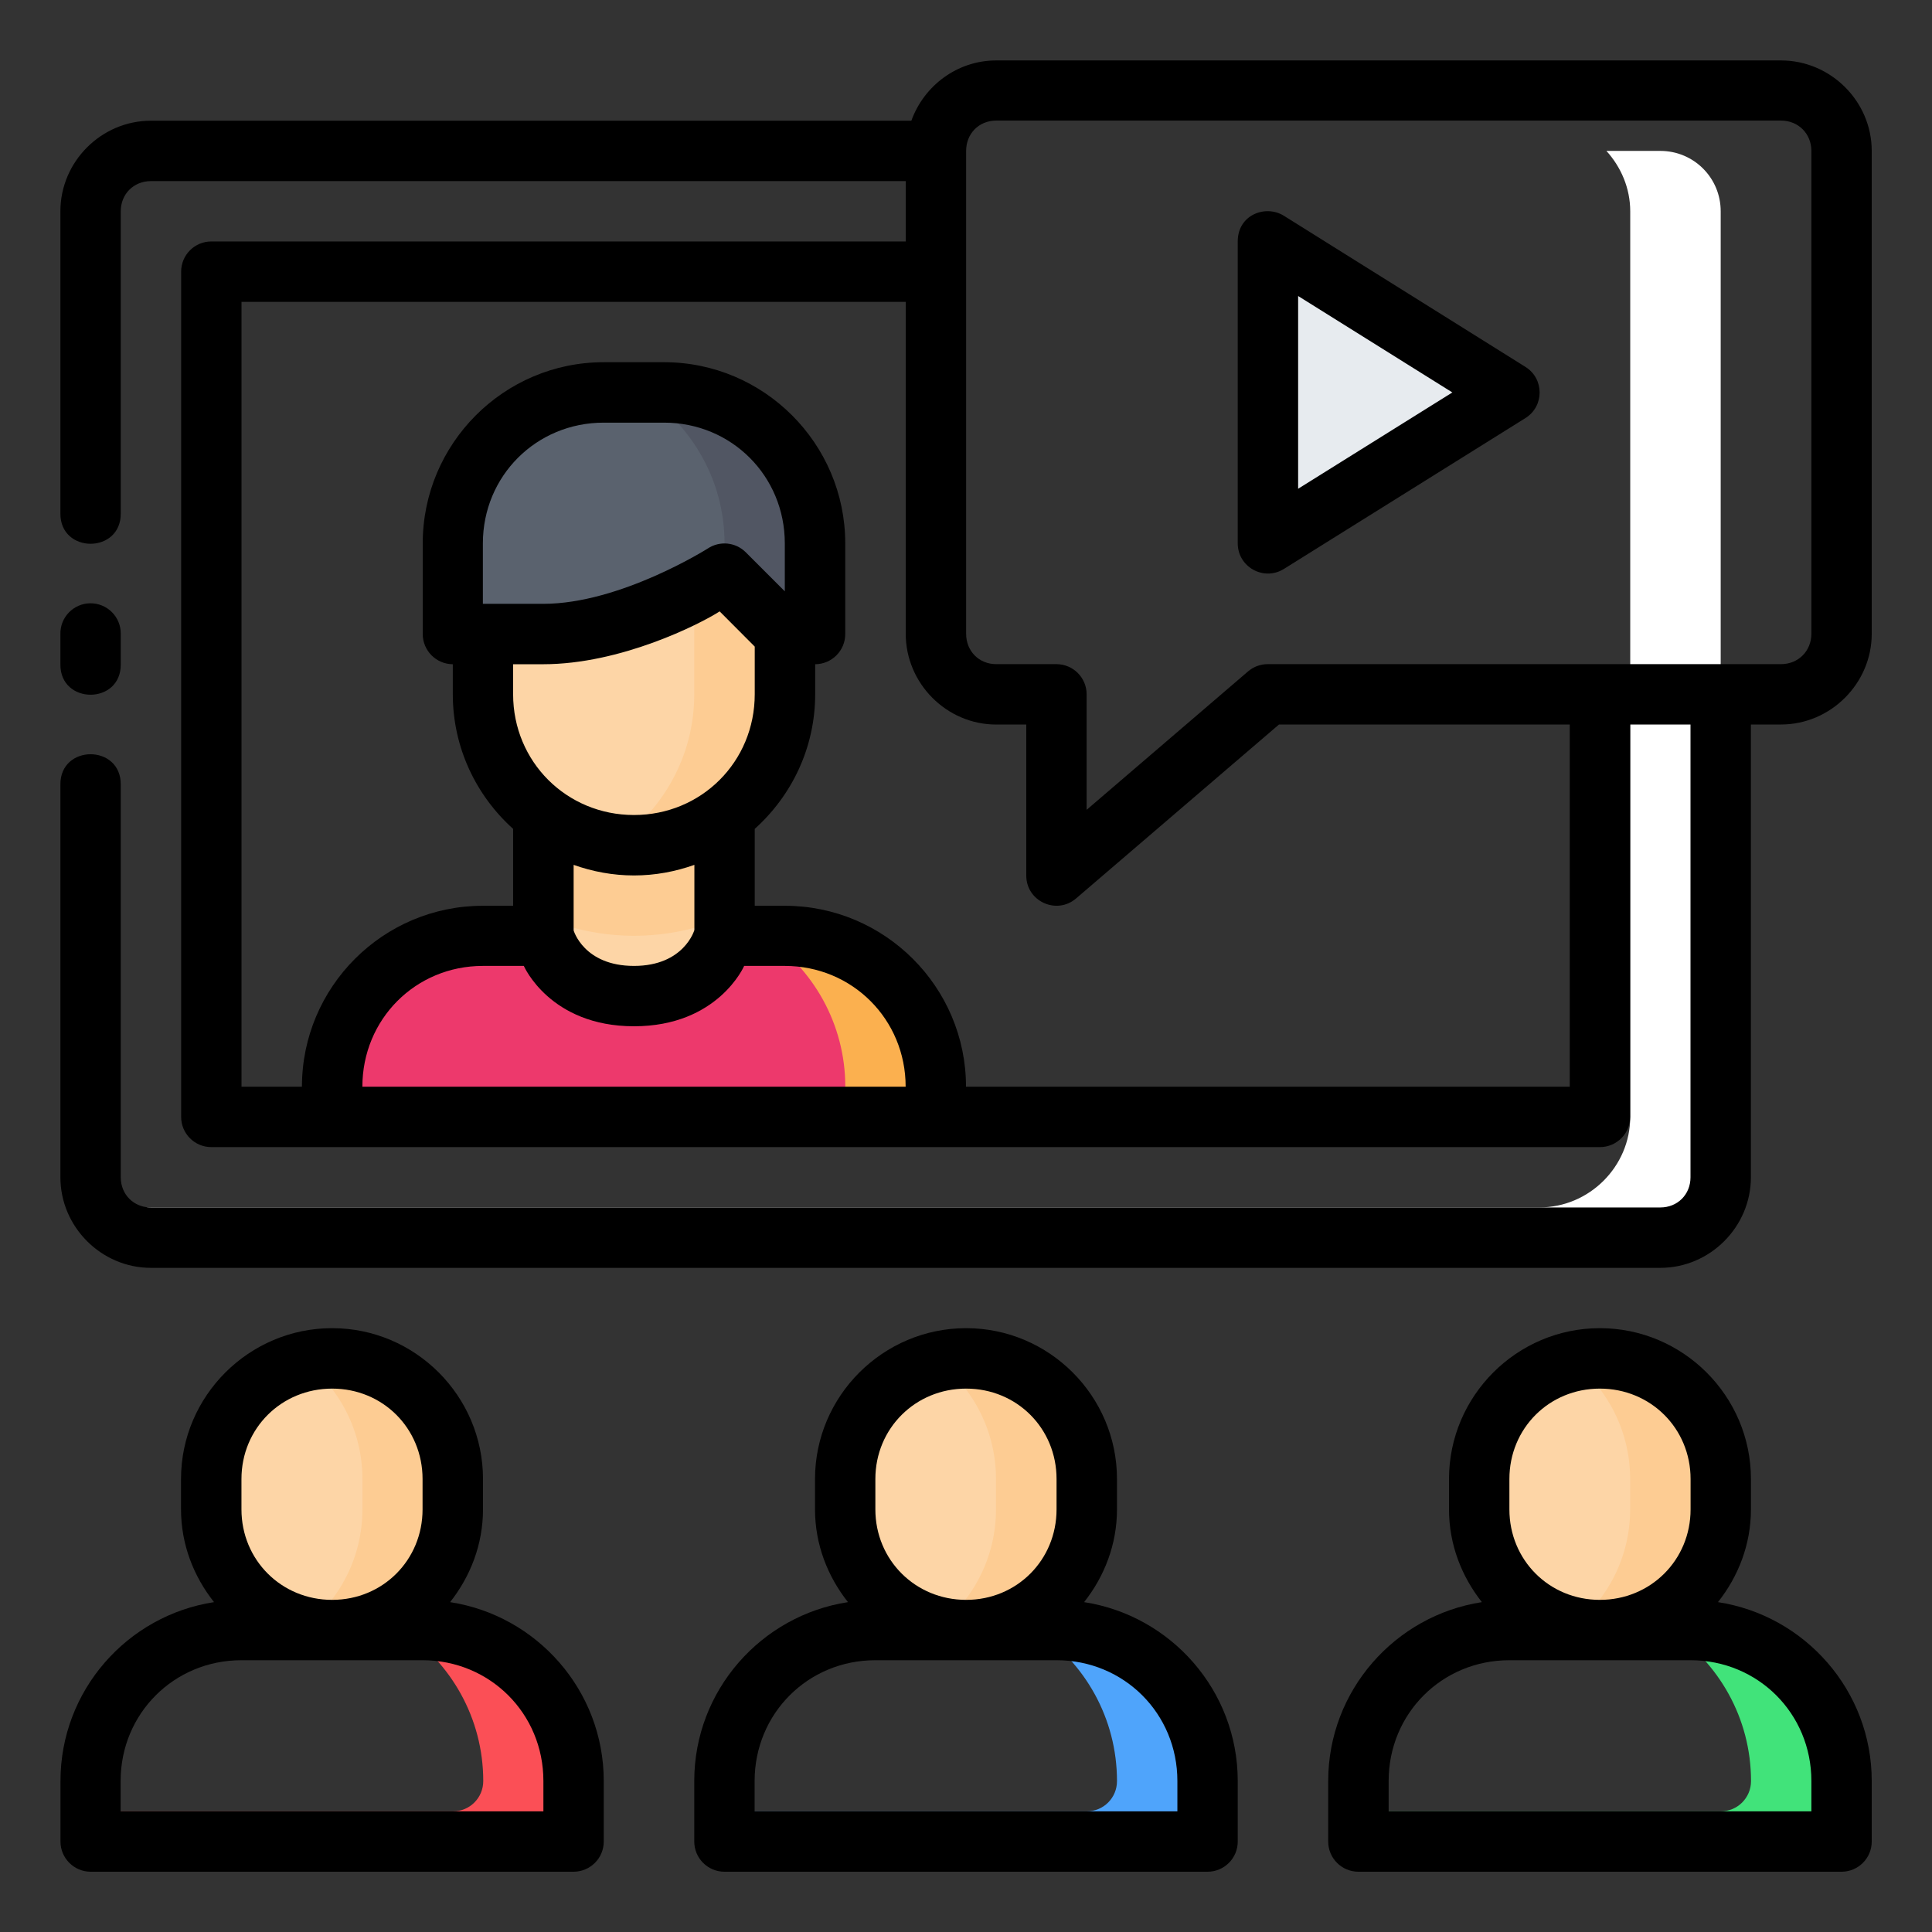 <svg width="46" height="46" viewBox="0 0 46 46" fill="none" xmlns="http://www.w3.org/2000/svg">
<rect x="0" y="0" width="46" height="46" fill="#333333" stroke="none"/>
<path d="M11.5 22.28H18.688C20.678 22.28 22.281 23.883 22.281 25.874V26.593H7.906V25.874C7.906 23.883 9.509 22.28 11.5 22.28Z" fill="#ED396C"/>
<path d="M15.094 23.718C13.274 23.718 12.938 22.28 12.938 22.28V18.687H17.25V22.28C17.25 22.28 16.913 23.718 15.094 23.718Z" fill="#FDD5A6"/>
<path d="M14.375 9.343H15.812C17.803 9.343 19.406 10.946 19.406 12.937V15.093H10.781V12.937C10.781 10.946 12.384 9.343 14.375 9.343Z" fill="#5A626E"/>
<path d="M7.906 32.343C9.499 32.343 10.781 33.625 10.781 35.218V35.937C10.781 37.529 9.499 38.812 7.906 38.812C6.314 38.812 5.031 37.529 5.031 35.937V35.218C5.031 33.625 6.314 32.343 7.906 32.343Z" fill="#FDD5A6"/>
<path d="M23 32.343C24.593 32.343 25.875 33.625 25.875 35.218V35.937C25.875 37.529 24.593 38.812 23 38.812C21.407 38.812 20.125 37.529 20.125 35.937V35.218C20.125 33.625 21.407 32.343 23 32.343Z" fill="#FDD5A6"/>
<path d="M38.094 32.343C39.687 32.343 40.969 33.625 40.969 35.218V35.937C40.969 37.529 39.687 38.812 38.094 38.812C36.501 38.812 35.219 37.529 35.219 35.937V35.218C35.219 33.625 36.501 32.343 38.094 32.343Z" fill="#FDD5A6"/>
<path d="M38.248 3.593C38.595 3.977 38.815 4.479 38.815 5.032V26.594C38.815 27.776 37.838 28.748 36.656 28.748H3.594C3.05 28.748 2.555 28.536 2.174 28.197C2.257 28.914 2.855 29.468 3.594 29.468H39.532C40.328 29.468 40.969 28.827 40.969 28.03V5.03C40.969 4.234 40.328 3.593 39.532 3.593H38.248Z" fill="white"/>
<path d="M7.906 32.343C7.687 32.343 7.475 32.371 7.27 32.417C8.095 33.075 8.629 34.082 8.629 35.215V35.937C8.629 37.071 8.094 38.078 7.268 38.736C7.473 38.782 7.686 38.812 7.906 38.812C9.499 38.812 10.781 37.529 10.781 35.937V35.218C10.781 33.625 9.499 32.343 7.906 32.343Z" fill="#FDCC93"/>
<path d="M38.093 32.343C37.873 32.343 37.661 32.371 37.456 32.417C38.28 33.075 38.813 34.082 38.813 35.215V35.937C38.813 37.071 38.279 38.078 37.453 38.736C37.659 38.783 37.872 38.812 38.093 38.812C39.686 38.812 40.968 37.529 40.968 35.937V35.218C40.968 33.625 39.686 32.343 38.093 32.343Z" fill="#FDCC93"/>
<path d="M23 32.343C22.779 32.343 22.565 32.372 22.358 32.419C23.182 33.077 23.714 34.083 23.714 35.215V35.937C23.714 37.07 23.18 38.077 22.355 38.734C22.563 38.782 22.777 38.812 23 38.812C24.593 38.812 25.875 37.529 25.875 35.937V35.218C25.875 33.625 24.593 32.343 23 32.343Z" fill="#FDCC93"/>
<path d="M24.662 38.812C25.826 39.585 26.595 40.907 26.595 42.405C26.597 42.805 26.273 43.129 25.874 43.127H17.251C17.251 43.127 17.252 43.127 17.251 43.127L17.25 43.843H28.75V42.405C28.75 40.414 27.147 38.812 25.156 38.812H24.662Z" fill="#4FA4FB"/>
<path d="M39.756 38.812C40.92 39.585 41.691 40.907 41.691 42.405C41.692 42.805 41.368 43.129 40.969 43.127H32.347H32.344V43.843H43.844V42.405C43.844 40.414 42.241 38.812 40.25 38.812H39.756Z" fill="#41E37A"/>
<path d="M9.571 38.812C10.735 39.585 11.506 40.907 11.506 42.405C11.507 42.805 11.183 43.129 10.784 43.127H2.162L2.156 43.126V43.843H13.656V42.405C13.656 40.414 12.053 38.812 10.062 38.812H9.571Z" fill="#FB4F56"/>
<path d="M18.188 22.28C19.354 23.052 20.126 24.373 20.126 25.873V26.593H22.281V25.874C22.281 23.883 20.678 22.28 18.687 22.28H18.188Z" fill="#FBB04F"/>
<path d="M12.938 18.689V21.847C13.606 22.123 14.333 22.28 15.097 22.28C15.858 22.28 16.584 22.124 17.25 21.849V18.689H12.938Z" fill="#FDCC93"/>
<path d="M15.283 9.343C16.462 10.113 17.251 11.429 17.251 12.938V14.675L17.67 15.093H19.406V12.937C19.406 10.946 17.803 9.343 15.812 9.343H15.283Z" fill="#515663"/>
<path d="M17.25 13.655C17.25 13.655 15.094 15.093 12.938 15.093H11.5V16.53C11.5 18.521 13.103 20.124 15.094 20.124C17.085 20.124 18.688 18.521 18.688 16.53V15.093L17.25 13.655Z" fill="#FDD5A6"/>
<path d="M17.25 13.655C17.25 13.655 16.942 13.838 16.53 14.057V16.53C16.53 18.014 15.77 19.315 14.625 20.09C14.779 20.109 14.934 20.124 15.094 20.124C17.085 20.124 18.688 18.521 18.688 16.53V15.093L17.25 13.655Z" fill="#FDCC93"/>
<path d="M30.188 12.937L35.938 9.343L30.188 5.749V12.937Z" fill="#E7EBEF"/>
<path d="M23.719 1.439C22.79 1.439 21.998 2.043 21.699 2.874H3.594C2.412 2.874 1.438 3.848 1.438 5.03V12.218C1.424 13.19 2.889 13.19 2.875 12.218V5.03C2.875 4.62 3.183 4.312 3.594 4.312H21.565V5.749H5.031C4.634 5.749 4.313 6.071 4.313 6.468V26.593C4.313 26.99 4.634 27.312 5.031 27.312H38.094C38.491 27.312 38.813 26.99 38.813 26.593V17.25H40.25V28.03C40.25 28.441 39.942 28.749 39.531 28.749H3.594C3.183 28.749 2.875 28.441 2.875 28.03V18.687C2.889 17.715 1.424 17.715 1.438 18.687V28.03C1.438 29.212 2.412 30.187 3.594 30.187H39.531C40.714 30.187 41.688 29.212 41.688 28.03V17.25H42.405C43.587 17.25 44.565 16.272 44.565 15.09V3.593C44.565 2.411 43.587 1.439 42.405 1.439H23.719ZM23.719 2.871H42.405C42.816 2.871 43.128 3.182 43.128 3.593V15.09C43.128 15.501 42.816 15.813 42.405 15.813H30.186C30.016 15.812 29.851 15.872 29.72 15.982L25.872 19.282V16.529C25.871 16.134 25.551 15.815 25.156 15.813H23.719C23.308 15.813 23.003 15.501 23.003 15.09V3.593C23.003 3.182 23.308 2.871 23.719 2.871ZM29.47 5.748V12.937C29.47 13.5 30.089 13.844 30.568 13.547L36.319 9.955C36.771 9.673 36.771 9.016 36.319 8.735L30.568 5.137C30.137 4.867 29.47 5.109 29.47 5.748ZM30.908 7.048L34.58 9.344L30.908 11.637V7.048ZM5.75 7.187H21.565V15.09C21.565 16.272 22.537 17.251 23.719 17.251H24.435V20.842C24.431 21.459 25.157 21.793 25.624 21.389L30.451 17.251H37.375V25.874H23C23 23.497 21.063 21.566 18.686 21.566H17.97V19.735C18.85 18.945 19.409 17.802 19.409 16.53V15.815C19.806 15.813 20.127 15.49 20.125 15.093V12.938C20.125 10.561 18.188 8.624 15.811 8.624H14.374C11.997 8.624 10.065 10.562 10.065 12.938V15.093C10.064 15.49 10.384 15.813 10.781 15.815V16.53C10.781 17.802 11.338 18.945 12.217 19.735V21.566H11.497C9.121 21.566 7.189 23.497 7.189 25.874H5.75V7.187ZM14.374 10.063H15.811C17.416 10.063 18.686 11.333 18.686 12.938V14.079L17.757 13.15C17.515 12.908 17.137 12.87 16.851 13.06C16.851 13.06 14.772 14.377 12.935 14.377H11.497V12.938C11.497 11.333 12.768 10.063 14.374 10.063ZM2.145 14.364C1.749 14.37 1.432 14.697 1.438 15.093V15.812C1.424 16.784 2.889 16.784 2.875 15.812V15.093C2.881 14.688 2.55 14.358 2.145 14.364ZM17.135 14.557L17.97 15.395V16.53C17.97 18.136 16.7 19.405 15.095 19.405C13.49 19.405 12.217 18.136 12.217 16.53V15.815H12.935C14.778 15.815 16.657 14.864 17.135 14.557ZM13.658 20.592C14.108 20.752 14.591 20.844 15.095 20.844C15.6 20.844 16.082 20.752 16.533 20.592V22.144C16.533 22.144 16.289 22.998 15.095 22.998C13.901 22.998 13.658 22.154 13.658 22.154V20.592ZM11.497 22.998H12.472C12.472 22.998 13.092 24.435 15.095 24.435C17.099 24.435 17.718 22.998 17.718 22.998H18.686C20.291 22.998 21.563 24.269 21.563 25.874H8.628C8.628 24.269 9.892 22.998 11.497 22.998ZM7.908 31.623C5.929 31.623 4.31 33.237 4.31 35.215V35.937C4.31 36.773 4.612 37.535 5.096 38.146C3.029 38.463 1.44 40.25 1.44 42.404V43.843C1.439 44.24 1.759 44.563 2.156 44.565H13.653C14.053 44.566 14.377 44.242 14.375 43.843V42.404C14.375 40.251 12.784 38.464 10.717 38.146C11.199 37.535 11.5 36.773 11.5 35.937V35.215C11.5 33.237 9.886 31.623 7.908 31.623ZM23.003 31.623C21.024 31.623 19.405 33.237 19.405 35.215V35.937C19.405 36.773 19.706 37.535 20.19 38.146C18.122 38.463 16.53 40.25 16.53 42.404V43.843C16.529 44.242 16.852 44.566 17.252 44.565H28.749C29.148 44.566 29.472 44.242 29.47 43.843V42.404C29.47 40.251 27.878 38.464 25.812 38.146C26.295 37.535 26.595 36.773 26.595 35.937V35.215C26.595 33.237 24.981 31.623 23.003 31.623ZM38.092 31.623C36.114 31.623 34.5 33.237 34.5 35.215V35.937C34.5 36.773 34.801 37.535 35.283 38.146C33.217 38.464 31.624 40.251 31.624 42.404V43.843C31.622 44.243 31.947 44.567 32.347 44.565H43.844C44.243 44.566 44.567 44.242 44.565 43.843V42.404C44.565 40.25 42.972 38.463 40.904 38.146C41.388 37.535 41.689 36.773 41.689 35.937V35.215C41.689 33.237 40.071 31.623 38.092 31.623ZM7.908 33.062C9.115 33.062 10.061 34.008 10.061 35.215V35.937C10.061 37.144 9.115 38.092 7.908 38.092C6.701 38.092 5.749 37.144 5.749 35.937V35.215C5.749 34.008 6.701 33.062 7.908 33.062ZM23.003 33.062C24.21 33.062 25.156 34.008 25.156 35.215V35.937C25.156 37.144 24.21 38.092 23.003 38.092C21.796 38.092 20.842 37.144 20.842 35.937V35.215C20.842 34.008 21.796 33.062 23.003 33.062ZM38.092 33.062C39.299 33.062 40.252 34.008 40.252 35.215V35.937C40.252 37.144 39.299 38.092 38.092 38.092C36.885 38.092 35.938 37.144 35.938 35.937V35.215C35.938 34.008 36.885 33.062 38.092 33.062ZM5.749 39.529H10.061C11.666 39.529 12.938 40.799 12.938 42.404V43.127H2.872V42.404C2.872 40.799 4.144 39.529 5.749 39.529ZM20.842 39.529H25.156C26.762 39.529 28.033 40.799 28.033 42.404V43.127H17.967V42.404C17.968 40.799 19.237 39.529 20.842 39.529ZM35.938 39.529H40.252C41.857 39.529 43.128 40.799 43.128 42.404V43.127H33.063V42.404C33.063 40.799 34.332 39.529 35.938 39.529Z" fill="black"/>
</svg>
